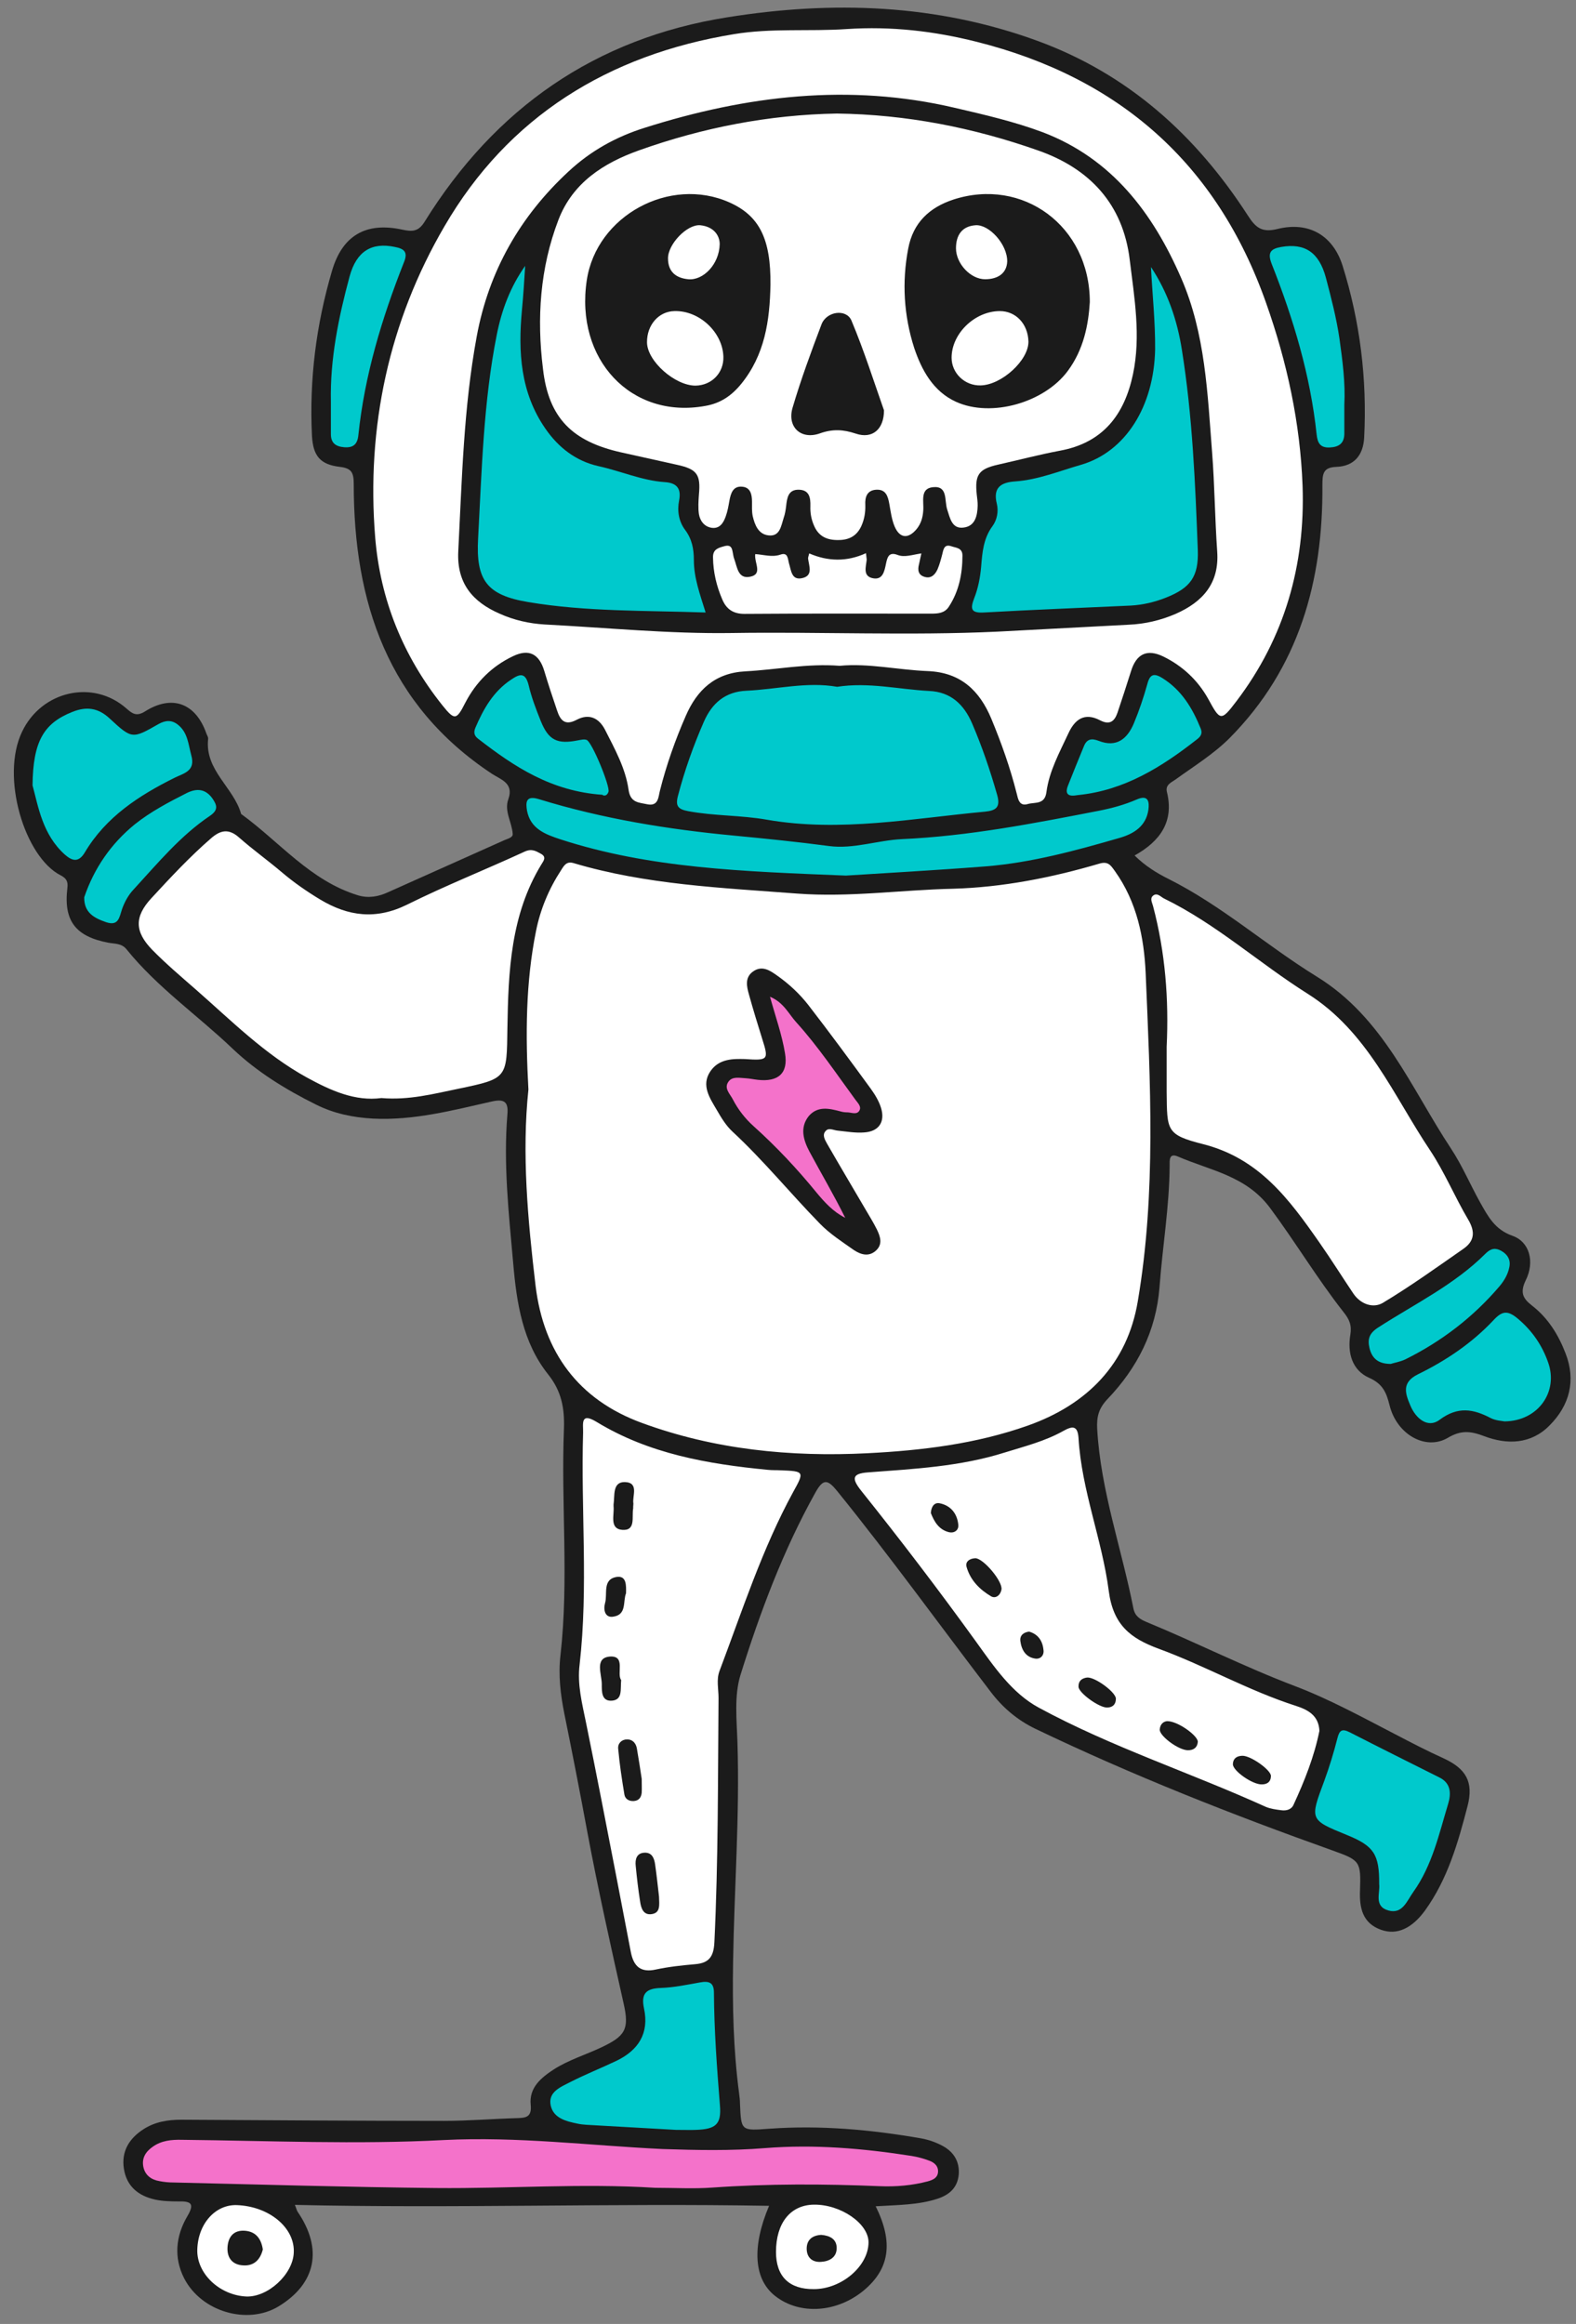 <?xml version="1.0" encoding="UTF-8" standalone="no"?><svg xmlns="http://www.w3.org/2000/svg" xmlns:xlink="http://www.w3.org/1999/xlink" fill="#000000" height="100.7" preserveAspectRatio="xMidYMid meet" version="1" viewBox="-0.6 -0.3 68.3 100.7" width="68.3" zoomAndPan="magnify"><rect x="-0.6" y="-0.3" width="68.3" height="100.7" fill="#808080" stroke="none"/><g><g id="change1_1"><path d="M66.55,61.47c-0.8,0.81-1.83,0.84-2.83,0.46c-0.58-0.22-1-0.27-1.57,0.07c-0.96,0.57-2.22-0.14-2.53-1.41 c-0.14-0.56-0.3-0.93-0.89-1.19c-0.74-0.33-0.94-1.09-0.81-1.86c0.07-0.41-0.04-0.67-0.29-0.98c-1.14-1.45-2.09-3.04-3.19-4.52 c-1.04-1.4-2.6-1.62-4-2.23c-0.38-0.16-0.35,0.17-0.35,0.39c-0.01,1.77-0.31,3.52-0.44,5.28c-0.15,1.9-0.96,3.49-2.25,4.84 c-0.38,0.4-0.48,0.76-0.45,1.3c0.15,2.67,1.06,5.18,1.57,7.78c0.07,0.34,0.3,0.47,0.56,0.58c2.16,0.89,4.25,1.95,6.44,2.78 c1.5,0.57,2.92,1.35,4.35,2.09c0.69,0.36,1.38,0.72,2.09,1.04c0.98,0.45,1.31,1.03,1.04,2.07c-0.41,1.58-0.86,3.16-1.84,4.52 c-0.56,0.77-1.21,1.09-1.91,0.84c-0.81-0.29-0.94-0.96-0.91-1.71c0.04-1.25,0.01-1.3-1.2-1.73c-4.37-1.56-8.68-3.26-12.87-5.27 c-0.79-0.38-1.43-0.93-1.95-1.62c-2.21-2.89-4.34-5.84-6.63-8.67c-0.42-0.52-0.61-0.56-0.95,0.05c-1.4,2.51-2.4,5.19-3.25,7.91 c-0.28,0.91-0.16,1.96-0.13,2.94c0.1,3.17-0.14,6.33-0.19,9.5c-0.03,1.89,0.01,3.79,0.26,5.68c0.02,0.15,0.04,0.31,0.04,0.47 c0.05,1.17,0.05,1.16,1.27,1.07c2.22-0.16,4.41,0.04,6.59,0.42c0.33,0.06,0.66,0.18,0.95,0.34c0.46,0.26,0.71,0.67,0.67,1.22 c-0.05,0.57-0.4,0.88-0.91,1.05c-0.85,0.28-1.73,0.27-2.69,0.33c0.78,1.57,0.6,2.72-0.52,3.65c-1.16,0.96-2.76,1.07-3.82,0.25 c-0.94-0.72-1.04-2.12-0.28-3.92c-6.84-0.12-13.66,0.12-20.55-0.04c0.07,0.17,0.08,0.24,0.12,0.3c1.1,1.61,0.8,3.11-0.83,4.1 c-1.34,0.81-3.34,0.24-4.09-1.22c-0.46-0.9-0.36-1.84,0.14-2.69c0.34-0.57,0.13-0.65-0.39-0.64c-0.34,0-0.68-0.01-1.01-0.08 c-0.72-0.16-1.23-0.57-1.35-1.33C4.65,92.92,5,92.36,5.62,91.96c0.5-0.32,1.05-0.41,1.64-0.41c3.79,0.02,7.58,0.05,11.38,0.05 c1.06,0,2.13-0.09,3.19-0.12c0.38-0.01,0.62-0.06,0.57-0.57c-0.08-0.75,0.45-1.18,1-1.54c0.64-0.41,1.37-0.63,2.05-0.95 c1.04-0.49,1.23-0.78,0.98-1.89c-0.56-2.5-1.12-5-1.59-7.52c-0.31-1.68-0.64-3.37-0.98-5.04c-0.17-0.85-0.27-1.69-0.17-2.55 c0.37-3.27,0.02-6.54,0.15-9.81c0.03-0.88-0.1-1.62-0.68-2.35c-1.11-1.39-1.37-3.09-1.52-4.83c-0.19-2.15-0.43-4.29-0.25-6.45 c0.05-0.55-0.15-0.67-0.68-0.55c-1.69,0.38-3.38,0.83-5.15,0.74c-0.88-0.05-1.69-0.22-2.47-0.61c-1.31-0.65-2.56-1.42-3.61-2.42 c-1.52-1.45-3.27-2.66-4.6-4.31c-0.21-0.26-0.51-0.23-0.78-0.28c-1.42-0.27-1.95-0.94-1.78-2.37c0.04-0.3-0.06-0.43-0.29-0.55 c-1.56-0.79-2.62-4.27-1.67-6.23c0.84-1.76,3.07-2.28,4.52-1c0.25,0.22,0.43,0.36,0.8,0.13c1.18-0.75,2.21-0.36,2.67,0.97 c0.03,0.07,0.08,0.15,0.07,0.22c-0.15,1.36,1.11,2.1,1.43,3.25c1.67,1.21,3,2.9,5.08,3.53c0.45,0.13,0.88,0.05,1.29-0.14 c1.68-0.75,3.37-1.51,5.05-2.26c0.14-0.06,0.36-0.11,0.35-0.26c-0.03-0.51-0.38-0.99-0.19-1.51c0.25-0.7-0.33-0.85-0.71-1.1 c-4.52-2.99-5.99-7.43-5.99-12.56c0-0.5-0.1-0.68-0.6-0.74c-0.86-0.1-1.16-0.48-1.21-1.34c-0.12-2.44,0.18-4.82,0.87-7.16 c0.45-1.53,1.47-2.12,3.04-1.78c0.42,0.09,0.7,0.1,0.97-0.34c3.05-4.91,7.38-7.95,13.12-8.86c4.56-0.73,9.06-0.58,13.44,1.02 c3.94,1.44,6.88,4.1,9.12,7.57c0.34,0.53,0.61,0.75,1.29,0.58c1.34-0.33,2.39,0.27,2.81,1.58c0.76,2.42,1.07,4.92,0.94,7.46 c-0.04,0.76-0.43,1.24-1.2,1.27c-0.59,0.02-0.61,0.31-0.61,0.8c0.03,4.15-1.01,7.91-4.02,10.95c-0.7,0.7-1.55,1.22-2.35,1.8 c-0.19,0.13-0.44,0.23-0.37,0.53c0.32,1.29-0.29,2.14-1.4,2.76c0.47,0.46,0.96,0.76,1.46,1.01c2.32,1.16,4.25,2.89,6.44,4.24 c2.89,1.78,4.08,4.83,5.82,7.46c0.48,0.73,0.83,1.56,1.26,2.33c0.34,0.6,0.63,1.17,1.4,1.44c0.74,0.26,0.97,1.13,0.57,1.93 c-0.25,0.52-0.13,0.78,0.27,1.09c0.7,0.54,1.15,1.27,1.46,2.08C67.7,59.51,67.43,60.59,66.55,61.47z" fill="#1b1b1b"/></g><g id="change2_1"><path d="M32.55,92.78c2.13-0.17,4.25,0.01,6.36,0.34c0.25,0.04,0.51,0.11,0.75,0.2c0.23,0.08,0.42,0.24,0.39,0.52 c-0.03,0.24-0.23,0.32-0.44,0.38c-0.68,0.18-1.38,0.24-2.09,0.21c-2.41-0.1-4.83-0.11-7.24,0.06c-0.83,0.06-1.66,0.01-2.49,0.01 c-3.17-0.2-6.33,0.04-9.5,0.01c-3.79-0.04-7.57-0.15-11.36-0.24c-0.21,0-0.42-0.02-0.62-0.06c-0.36-0.06-0.63-0.26-0.7-0.63 c-0.07-0.38,0.11-0.65,0.41-0.86c0.38-0.27,0.81-0.31,1.26-0.3c3.79,0.04,7.58,0.21,11.36,0.01c3.18-0.16,6.32,0.24,9.47,0.39 C29.6,92.87,31.08,92.9,32.55,92.78z M35.83,47.86c0.1,0.03,0.2,0.04,0.31,0.04c0.17,0.01,0.39,0.11,0.5-0.07 c0.11-0.18-0.07-0.34-0.17-0.48c-0.83-1.13-1.61-2.3-2.55-3.34c-0.34-0.37-0.55-0.87-1.15-1.12c0.24,0.87,0.52,1.65,0.65,2.45 c0.15,0.87-0.3,1.25-1.18,1.15c-0.18-0.02-0.36-0.06-0.54-0.07c-0.25-0.01-0.56-0.09-0.73,0.15c-0.21,0.29,0.07,0.53,0.19,0.77 c0.23,0.44,0.53,0.83,0.9,1.16c0.99,0.89,1.89,1.85,2.73,2.88c0.35,0.42,0.72,0.83,1.24,1.09c-0.49-0.99-1.04-1.92-1.55-2.87 c-0.26-0.49-0.43-1.04-0.03-1.54C34.84,47.61,35.34,47.73,35.83,47.86z" fill="#f472ca"/></g><g id="change3_1"><path d="M29.23,34.85c-0.43-0.08-0.57-0.21-0.45-0.66c0.29-1.11,0.67-2.18,1.13-3.23c0.35-0.79,0.92-1.29,1.84-1.33 c1.32-0.06,2.62-0.4,3.93-0.17c1.36-0.21,2.66,0.11,3.98,0.18c0.96,0.04,1.52,0.6,1.87,1.41c0.43,1,0.78,2.03,1.08,3.08 c0.16,0.55-0.04,0.69-0.52,0.74c-3.14,0.29-6.27,0.9-9.45,0.35C31.51,35.02,30.36,35.06,29.23,34.85z M48.67,34.34 c-0.53,0.23-1.08,0.38-1.64,0.49c-2.83,0.55-5.65,1.1-8.54,1.23c-1.06,0.05-2.1,0.44-3.16,0.3c-1.36-0.18-2.73-0.32-4.1-0.45 c-2.87-0.27-5.71-0.73-8.47-1.58c-0.58-0.18-0.58,0.14-0.52,0.5c0.15,0.78,0.78,1.02,1.45,1.24c3.88,1.26,7.9,1.39,12.37,1.57 c1.72-0.11,3.9-0.23,6.07-0.4c1.97-0.16,3.88-0.68,5.78-1.23c0.63-0.18,1.16-0.51,1.26-1.23C49.21,34.46,49.18,34.12,48.67,34.34z M24.43,91.72c0.13,0.03,0.26,0.04,0.39,0.05c1.35,0.08,2.69,0.15,3.87,0.22c0.4,0,0.64,0.01,0.87,0c0.86-0.03,1.11-0.24,1.04-1.06 c-0.13-1.63-0.25-3.26-0.26-4.89c0-0.44-0.22-0.51-0.6-0.44c-0.56,0.1-1.13,0.22-1.69,0.24c-0.64,0.02-0.88,0.23-0.74,0.89 c0.23,1.07-0.24,1.81-1.2,2.27c-0.65,0.31-1.33,0.58-1.98,0.91c-0.42,0.22-1,0.43-0.86,1.04C23.4,91.49,23.94,91.62,24.43,91.72z M6.97,33.4c0.41-0.2,0.91-0.29,0.72-0.97c-0.13-0.48-0.15-0.98-0.57-1.32c-0.28-0.23-0.56-0.2-0.86-0.03 c-1.12,0.64-1.14,0.65-2.1-0.24c-0.5-0.47-1.01-0.54-1.63-0.29c-1.23,0.49-1.7,1.27-1.72,3.18c0.25,0.92,0.43,2.13,1.4,3 c0.31,0.27,0.59,0.37,0.87-0.1C3.99,35.1,5.42,34.17,6.97,33.4z M57.79,79.22c1.15,0.47,1.39,0.83,1.38,2.12 c0.05,0.37-0.24,0.96,0.39,1.14c0.62,0.18,0.81-0.41,1.09-0.8c0.82-1.15,1.11-2.5,1.51-3.82c0.13-0.43,0.13-0.89-0.38-1.14 c-1.3-0.65-2.6-1.3-3.89-1.96c-0.32-0.16-0.44-0.1-0.53,0.26c-0.16,0.63-0.35,1.25-0.57,1.85C56.16,78.56,56.15,78.55,57.79,79.22z M65.18,56.84c-0.45-0.38-0.69-0.33-1.06,0.07c-0.93,0.99-2.06,1.75-3.27,2.34c-0.73,0.36-0.54,0.85-0.33,1.35 c0.23,0.56,0.76,1.01,1.27,0.62c0.79-0.59,1.46-0.47,2.22-0.07c0.22,0.11,0.5,0.12,0.59,0.14c1.46-0.01,2.35-1.29,1.89-2.56 C66.23,57.99,65.8,57.36,65.18,56.84z M16.51,10.4c-1-0.21-1.66,0.18-1.96,1.28c-0.48,1.78-0.85,3.58-0.81,5.43 c0,0.47,0,0.93,0,1.4c0,0.39,0.21,0.54,0.58,0.57c0.39,0.03,0.57-0.13,0.61-0.52c0.27-2.6,1.02-5.07,1.97-7.48 C17.09,10.63,16.93,10.48,16.51,10.4z M56.46,18.53c0.04,0.36,0.15,0.58,0.57,0.56c0.4-0.02,0.63-0.18,0.63-0.61 c0-0.41,0-0.83,0-1.24c0.05-0.96-0.08-1.92-0.21-2.86c-0.13-0.89-0.36-1.78-0.59-2.65c-0.3-1.11-0.92-1.5-1.93-1.33 c-0.46,0.08-0.61,0.24-0.42,0.73C55.45,13.51,56.19,15.96,56.46,18.53z M49.77,29.08c-0.37-0.23-0.54-0.16-0.65,0.27 c-0.16,0.57-0.35,1.14-0.58,1.69c-0.28,0.67-0.75,1.07-1.53,0.76c-0.29-0.11-0.5-0.09-0.63,0.22c-0.24,0.58-0.47,1.15-0.7,1.73 c-0.11,0.28-0.05,0.46,0.3,0.42c0.05-0.01,0.1-0.01,0.15-0.02c1.99-0.2,3.61-1.21,5.14-2.41c0.16-0.12,0.25-0.25,0.17-0.46 C51.08,30.39,50.61,29.6,49.77,29.08z M25.77,34.01c0.08-0.23-0.72-2.18-0.95-2.25c-0.11-0.04-0.25,0-0.37,0.02 c-0.9,0.18-1.28,0-1.62-0.85c-0.2-0.5-0.4-1.02-0.52-1.54c-0.14-0.56-0.38-0.5-0.76-0.24c-0.77,0.51-1.2,1.27-1.55,2.09 c-0.08,0.2-0.05,0.34,0.12,0.47c1.55,1.2,3.16,2.28,5.4,2.43C25.47,34.14,25.68,34.27,25.77,34.01z M8.5,35.05 c0.38-0.26,0.3-0.47,0.1-0.76c-0.3-0.41-0.67-0.44-1.1-0.23c-0.79,0.4-1.57,0.81-2.26,1.36c-1.03,0.84-1.76,1.9-2.19,3.16 C3.04,39.25,3.48,39.48,4,39.66c0.54,0.18,0.57-0.21,0.69-0.57c0.11-0.31,0.28-0.62,0.51-0.86C6.24,37.1,7.22,35.91,8.5,35.05z M64.39,55.43c0.2-0.24,0.36-0.51,0.42-0.82c0.07-0.32-0.08-0.56-0.35-0.71c-0.25-0.14-0.45-0.11-0.68,0.12 c-1.35,1.35-3.07,2.18-4.65,3.2c-0.39,0.25-0.47,0.5-0.38,0.89c0.1,0.42,0.35,0.69,0.92,0.69c0.15-0.05,0.41-0.09,0.64-0.2 C61.88,57.82,63.25,56.77,64.39,55.43z M29.98,26.24c-0.25-0.8-0.51-1.51-0.51-2.27c0-0.48-0.08-0.91-0.38-1.31 c-0.27-0.36-0.35-0.82-0.26-1.27c0.11-0.55-0.13-0.77-0.63-0.8c-0.99-0.07-1.9-0.48-2.86-0.69c-0.98-0.22-1.73-0.8-2.3-1.62 c-1.09-1.57-1.19-3.33-1.02-5.15c0.06-0.63,0.1-1.27,0.14-1.91c-0.65,0.92-1.02,1.92-1.23,2.98c-0.58,2.91-0.65,5.88-0.81,8.83 c-0.1,1.81,0.37,2.46,2.18,2.76C24.8,26.21,27.35,26.15,29.98,26.24z M46.25,19.84c-0.94,0.27-1.86,0.65-2.85,0.72 c-0.6,0.04-0.98,0.25-0.8,0.97c0.08,0.33,0.01,0.7-0.19,0.97c-0.39,0.53-0.44,1.13-0.49,1.76c-0.04,0.46-0.13,0.93-0.3,1.36 c-0.18,0.47-0.14,0.65,0.42,0.62c2.12-0.12,4.25-0.2,6.37-0.3c0.52-0.03,1.03-0.15,1.51-0.34c1.07-0.42,1.43-0.91,1.39-2.06 c-0.11-2.9-0.23-5.81-0.69-8.68c-0.2-1.28-0.61-2.49-1.34-3.59c0.06,1.19,0.19,2.38,0.18,3.57C49.41,17.32,48.17,19.28,46.25,19.84 z" fill="#00c9cc"/></g><g id="change4_1"><path d="M47.72,37.45c-0.18-0.25-0.29-0.44-0.67-0.33c-2.07,0.61-4.2,1.03-6.35,1.09 c-2.25,0.05-4.47,0.38-6.75,0.21c-3.26-0.25-6.53-0.38-9.69-1.32c-0.3-0.09-0.41,0.09-0.54,0.3c-0.53,0.81-0.9,1.69-1.09,2.64 c-0.45,2.23-0.46,4.49-0.33,6.87c-0.29,2.77-0.03,5.63,0.31,8.5c0.35,2.9,1.87,4.94,4.59,5.94c3.15,1.16,6.45,1.49,9.79,1.32 c2.36-0.12,4.7-0.4,6.96-1.2c2.59-0.92,4.31-2.69,4.76-5.39c0.8-4.71,0.54-9.47,0.34-14.22C48.98,40.32,48.67,38.78,47.72,37.45z M35.25,49.27c0.54,0.94,1.1,1.88,1.65,2.82c0.17,0.29,0.35,0.58,0.5,0.88c0.15,0.31,0.27,0.65-0.05,0.93 c-0.31,0.27-0.65,0.16-0.94-0.03c-0.51-0.36-1.04-0.7-1.47-1.14c-1.29-1.32-2.45-2.75-3.8-4c-0.28-0.26-0.49-0.61-0.68-0.94 c-0.3-0.51-0.68-1.06-0.28-1.66c0.38-0.57,1.01-0.55,1.5-0.54c1.01,0.07,1.04,0.03,0.76-0.85c-0.2-0.64-0.4-1.29-0.58-1.94 c-0.1-0.35-0.19-0.74,0.17-1c0.4-0.29,0.75-0.04,1.06,0.18c0.51,0.36,0.97,0.79,1.35,1.28c0.92,1.19,1.81,2.4,2.7,3.62 c0.18,0.25,0.35,0.53,0.44,0.82c0.19,0.61-0.09,1.03-0.73,1.07c-0.38,0.03-0.77-0.04-1.16-0.08c-0.18-0.02-0.38-0.14-0.51,0.02 C35.02,48.88,35.15,49.09,35.25,49.27z M21.64,28.13c0.69-0.33,1.13-0.09,1.35,0.65c0.17,0.57,0.36,1.14,0.55,1.7 c0.14,0.43,0.34,0.68,0.85,0.41c0.53-0.28,0.96-0.09,1.23,0.43c0.42,0.83,0.89,1.67,1.02,2.6c0.08,0.57,0.44,0.55,0.81,0.63 c0.49,0.1,0.48-0.32,0.55-0.59c0.28-1.11,0.66-2.19,1.12-3.24c0.49-1.13,1.27-1.86,2.58-1.93c1.35-0.07,2.68-0.35,4.09-0.24 c1.25-0.12,2.53,0.18,3.83,0.23c1.41,0.06,2.23,0.84,2.74,2.06c0.44,1.06,0.82,2.13,1.1,3.24c0.06,0.24,0.11,0.57,0.48,0.46 c0.31-0.09,0.74,0.04,0.81-0.52c0.12-0.91,0.57-1.72,0.95-2.54c0.28-0.61,0.7-0.92,1.37-0.57c0.42,0.22,0.63,0.05,0.76-0.33 c0.2-0.59,0.39-1.18,0.58-1.78c0.23-0.76,0.69-1,1.41-0.65c0.83,0.41,1.49,1.02,1.95,1.85c0.51,0.94,0.55,0.96,1.21,0.09 c2.1-2.76,2.99-5.92,2.87-9.34c-0.1-2.71-0.67-5.35-1.58-7.92c-2.13-6.05-6.38-9.77-12.55-11.32c-1.83-0.46-3.69-0.68-5.63-0.55 c-1.62,0.11-3.25-0.05-4.88,0.22c-5.45,0.89-9.79,3.58-12.55,8.33c-2.4,4.11-3.39,8.69-3,13.48c0.22,2.7,1.21,5.14,2.91,7.27 c0.53,0.66,0.61,0.65,0.99-0.1C20.03,29.25,20.73,28.56,21.64,28.13z M19.26,23.59c0.16-3.11,0.23-6.23,0.8-9.31 c0.52-2.83,1.88-5.21,3.99-7.16c0.95-0.88,2.04-1.49,3.28-1.88c4.41-1.4,8.87-1.94,13.44-0.87c1.29,0.3,2.59,0.6,3.82,1.06 c2.99,1.14,4.77,3.49,6,6.32c1.05,2.41,1.14,5,1.34,7.56c0.11,1.42,0.12,2.85,0.22,4.28c0.1,1.38-0.62,2.19-1.8,2.71 c-0.65,0.28-1.33,0.44-2.04,0.47c-1.89,0.1-3.79,0.2-5.68,0.3c-3.84,0.18-7.69,0-11.53,0.06c-2.69,0.04-5.39-0.23-8.09-0.37 c-0.68-0.04-1.34-0.19-1.96-0.47C19.88,25.78,19.19,24.97,19.26,23.59z M33.23,63.41c-0.18-0.01-0.36,0-0.55-0.02 c-2.6-0.25-5.15-0.69-7.43-2.08c-0.71-0.43-0.57,0.1-0.58,0.46c-0.1,3.35,0.23,6.7-0.15,10.05c-0.11,0.87,0.11,1.7,0.28,2.54 c0.23,1.12,0.45,2.24,0.67,3.36c0.43,2.19,0.85,4.38,1.27,6.57c0.12,0.61,0.42,0.9,1.09,0.75c0.56-0.12,1.13-0.18,1.7-0.23 c0.61-0.05,0.8-0.34,0.83-0.95c0.17-3.53,0.15-7.06,0.18-10.59c0-0.39-0.1-0.78,0.04-1.16c0.99-2.62,1.85-5.3,3.2-7.77 C34.27,63.46,34.25,63.45,33.23,63.41z M25.99,64.97c0-0.03,0-0.05,0-0.08c0.06-0.38-0.06-0.98,0.49-0.97 c0.63,0.02,0.31,0.62,0.37,0.93c-0.01,0.11-0.01,0.16-0.01,0.21c-0.07,0.37,0.13,0.98-0.48,0.93 C25.8,65.94,26.03,65.34,25.99,64.97z M25.62,69.17c0.12-0.4-0.13-1.04,0.51-1.14c0.42-0.06,0.41,0.36,0.4,0.71 c-0.14,0.34,0.04,0.92-0.54,1.01C25.62,69.82,25.54,69.46,25.62,69.17z M25.48,72.68c0-0.44-0.33-1.15,0.36-1.2 c0.69-0.04,0.27,0.74,0.48,1.02c-0.04,0.4,0.07,0.84-0.38,0.89C25.46,73.44,25.48,72.99,25.48,72.68z M26.46,77.46 c-0.11-0.66-0.21-1.32-0.27-1.99c-0.02-0.23,0.15-0.4,0.39-0.4c0.24,0,0.38,0.17,0.42,0.39c0.08,0.46,0.15,0.92,0.21,1.32 c0,0.23,0.01,0.42,0,0.6c-0.02,0.2-0.12,0.34-0.33,0.36C26.66,77.76,26.49,77.65,26.46,77.46z M27.65,82.64 c-0.37,0.06-0.47-0.26-0.51-0.55c-0.08-0.51-0.14-1.02-0.19-1.54c-0.03-0.27,0.03-0.55,0.37-0.57c0.33-0.02,0.43,0.23,0.47,0.5 c0.07,0.49,0.12,0.97,0.17,1.4C27.97,82.24,28.03,82.58,27.65,82.64z M22.86,37.16c-1.33,2.18-1.43,4.63-1.47,7.07 c-0.03,2.2,0.02,2.2-2.14,2.65c-1.07,0.22-2.13,0.5-3.32,0.4c-1.14,0.15-2.19-0.32-3.23-0.89c-1.82-1-3.27-2.46-4.81-3.81 C7.25,42.02,6.6,41.47,6,40.86c-0.77-0.79-0.78-1.44-0.04-2.24c0.83-0.9,1.66-1.79,2.58-2.59c0.41-0.36,0.77-0.44,1.22-0.04 c0.6,0.53,1.26,1,1.87,1.52c0.52,0.44,1.07,0.82,1.65,1.17c1.22,0.73,2.42,0.88,3.76,0.22c1.67-0.83,3.41-1.52,5.1-2.3 c0.31-0.14,0.49-0.02,0.71,0.1C23.1,36.84,22.95,37.01,22.86,37.16z M45.49,61.7c-0.8,0.45-1.68,0.67-2.55,0.94 c-1.93,0.61-3.93,0.71-5.92,0.86c-0.7,0.05-0.71,0.27-0.31,0.78c1.72,2.15,3.39,4.34,5,6.57c0.77,1.07,1.54,2.21,2.7,2.84 c3.15,1.71,6.58,2.82,9.84,4.3c0.21,0.09,0.45,0.12,0.68,0.15c0.22,0.03,0.44-0.03,0.53-0.24c0.48-1.04,0.9-2.1,1.12-3.2 c-0.03-0.68-0.52-0.92-1.01-1.08c-2.06-0.66-3.94-1.74-5.96-2.48c-1.22-0.45-1.97-1.03-2.16-2.51c-0.29-2.23-1.18-4.36-1.31-6.63 C46.1,61.46,45.87,61.49,45.49,61.7z M40.52,66.09c-0.44-0.11-0.64-0.47-0.78-0.83c0.02-0.29,0.16-0.47,0.39-0.42 c0.48,0.1,0.75,0.45,0.8,0.92C40.96,66,40.76,66.15,40.52,66.09z M42.35,68.87c-0.49-0.29-0.9-0.7-1.06-1.27 c-0.07-0.23,0.13-0.37,0.38-0.38c0.36,0.01,1.2,1.02,1.13,1.36C42.75,68.84,42.54,68.98,42.35,68.87z M44.27,71.57 c-0.42-0.06-0.6-0.38-0.65-0.76c-0.03-0.24,0.13-0.38,0.38-0.41c0.38,0.11,0.58,0.39,0.62,0.78C44.66,71.41,44.51,71.6,44.27,71.57 z M53.23,75.78c0.36-0.02,1.26,0.62,1.25,0.88c-0.01,0.26-0.17,0.36-0.4,0.36c-0.4,0.01-1.26-0.59-1.25-0.88 C52.84,75.9,52.99,75.79,53.23,75.78z M49.98,74.28c0.46-0.01,1.35,0.64,1.33,0.9c-0.02,0.24-0.18,0.36-0.42,0.36 c-0.4,0.01-1.25-0.62-1.23-0.9C49.68,74.39,49.84,74.29,49.98,74.28z M46.51,72.39c0.34-0.03,1.23,0.62,1.25,0.91 c0,0.24-0.12,0.38-0.37,0.39c-0.34,0.02-1.24-0.63-1.25-0.9C46.13,72.54,46.28,72.42,46.51,72.39z M58.05,55.75 c-0.49-0.73-0.96-1.48-1.47-2.21c-1.3-1.86-2.6-3.64-5.03-4.26c-1.62-0.41-1.57-0.59-1.59-2.27c0-0.65,0-1.3,0-1.95 c0.1-2.06-0.06-4.1-0.59-6.1c-0.04-0.15-0.14-0.32-0.01-0.44c0.18-0.16,0.33,0.03,0.48,0.11c2.26,1.1,4.12,2.8,6.23,4.13 c2.6,1.64,3.71,4.4,5.31,6.79c0.63,0.95,1.07,2.02,1.65,3c0.32,0.54,0.26,0.94-0.22,1.27c-1.15,0.8-2.29,1.62-3.49,2.34 C58.9,56.4,58.36,56.21,58.05,55.75z M9.66,95.25c-0.93-0.03-1.68,0.81-1.71,1.93c-0.03,1.04,0.97,1.98,2.13,2.03 c0.93,0.03,2-0.95,2.05-1.88C12.2,96.24,11.07,95.3,9.66,95.25z M9.92,97.86c-0.46-0.03-0.69-0.34-0.66-0.79 c0.03-0.44,0.26-0.74,0.74-0.71c0.48,0.03,0.72,0.34,0.79,0.81C10.68,97.62,10.4,97.9,9.92,97.86z M34.66,95.23 c-1.01,0.02-1.63,0.8-1.63,2.05c0,1.06,0.57,1.62,1.64,1.61c1.2,0,2.36-0.99,2.37-2.02C37.05,96.05,35.83,95.21,34.66,95.23z M34.97,97.71c-0.37,0.02-0.6-0.19-0.61-0.55c-0.01-0.4,0.24-0.6,0.63-0.62c0.37,0.03,0.68,0.18,0.67,0.59 C35.65,97.52,35.34,97.69,34.97,97.71z M26.31,19.3c0.81,0.18,1.62,0.36,2.43,0.54c0.87,0.19,1.03,0.42,0.95,1.29 c-0.02,0.28-0.04,0.57,0,0.85c0.05,0.29,0.23,0.54,0.55,0.59c0.35,0.05,0.51-0.21,0.61-0.49c0.08-0.22,0.12-0.45,0.16-0.68 c0.06-0.33,0.16-0.65,0.56-0.61c0.35,0.03,0.42,0.33,0.42,0.65c0,0.21-0.01,0.42,0.03,0.62c0.09,0.39,0.25,0.8,0.7,0.84 c0.48,0.05,0.53-0.41,0.64-0.75c0.06-0.17,0.09-0.35,0.11-0.53c0.04-0.35,0.09-0.71,0.55-0.7c0.46,0.01,0.51,0.35,0.5,0.72 c-0.01,0.29,0.04,0.57,0.16,0.84c0.2,0.47,0.57,0.63,1.06,0.62c0.47,0,0.8-0.19,0.99-0.61c0.13-0.29,0.18-0.59,0.17-0.91 c-0.02-0.35,0.08-0.64,0.48-0.66c0.41-0.02,0.5,0.28,0.56,0.61c0.06,0.33,0.1,0.67,0.23,0.98c0.22,0.52,0.59,0.55,0.95,0.12 c0.19-0.23,0.27-0.5,0.29-0.79c0.04-0.39-0.16-0.97,0.42-1.03c0.66-0.07,0.49,0.58,0.62,0.97c0.12,0.36,0.2,0.85,0.71,0.78 c0.5-0.06,0.6-0.51,0.61-0.96c0-0.15-0.02-0.31-0.04-0.47c-0.09-0.86,0.08-1.11,0.94-1.3c0.89-0.2,1.76-0.43,2.66-0.6 c1.87-0.34,2.8-1.56,3.17-3.31c0.35-1.66,0.06-3.32-0.14-4.96c-0.29-2.42-1.74-3.96-3.97-4.74c-2.81-0.99-5.71-1.56-8.72-1.6 c-2.94,0.05-5.82,0.61-8.59,1.6c-1.51,0.54-2.86,1.39-3.48,3.01c-0.8,2.09-0.94,4.27-0.67,6.44C23.17,17.83,24.22,18.83,26.31,19.3 z M38.76,10.47c0.21-1.12,0.92-1.78,1.95-2.12c3-0.98,5.92,1.13,5.92,4.44c-0.06,0.97-0.26,2.05-0.96,2.99 c-1.01,1.36-3.3,2.03-4.84,1.33c-0.99-0.45-1.49-1.38-1.81-2.33C38.57,13.38,38.48,11.93,38.76,10.47z M33.75,17.36 c0.36-1.22,0.8-2.41,1.25-3.6c0.22-0.58,1.08-0.69,1.3-0.17c0.55,1.31,0.98,2.67,1.41,3.89c0,0.83-0.51,1.25-1.22,1.01 c-0.54-0.18-1-0.21-1.56-0.01C34.11,18.77,33.5,18.2,33.75,17.36z M24.83,11.84c0.42-2.79,3.59-4.52,6.18-3.37 c1.3,0.58,1.8,1.58,1.78,3.57c-0.03,1.55-0.24,3.04-1.28,4.31c-0.42,0.51-0.9,0.83-1.55,0.94C26.76,17.87,24.31,15.28,24.83,11.84z M41.11,23.77c0,0.79-0.15,1.55-0.59,2.22c-0.18,0.28-0.47,0.3-0.76,0.3c-2.7,0-5.4-0.01-8.1,0.01c-0.48,0-0.78-0.2-0.96-0.63 c-0.25-0.58-0.39-1.18-0.4-1.81c-0.01-0.36,0.23-0.42,0.48-0.49c0.37-0.11,0.35,0.18,0.4,0.4c0.01,0.05,0.02,0.1,0.04,0.15 c0.13,0.35,0.16,0.88,0.69,0.77c0.56-0.11,0.17-0.6,0.22-0.98c0.36,0.02,0.73,0.15,1.1,0.02c0.32-0.11,0.31,0.19,0.36,0.37 c0.1,0.32,0.11,0.76,0.58,0.65c0.48-0.11,0.29-0.52,0.25-0.85c0-0.05,0.02-0.1,0.05-0.22c0.81,0.35,1.63,0.37,2.46-0.01 c0.01,0.14,0.03,0.22,0.03,0.29c-0.03,0.3-0.17,0.69,0.24,0.79c0.46,0.11,0.53-0.3,0.6-0.64c0.06-0.28,0.13-0.51,0.51-0.36 c0.3,0.11,0.61-0.01,1.02-0.07c-0.05,0.21-0.07,0.34-0.1,0.46c-0.07,0.26-0.04,0.48,0.25,0.56c0.28,0.08,0.45-0.11,0.55-0.33 c0.09-0.21,0.15-0.44,0.21-0.67c0.05-0.22,0.09-0.43,0.39-0.33C40.82,23.44,41.11,23.43,41.11,23.77z M27.44,14.54 c-0.01-0.76,0.51-1.35,1.19-1.36c1.08-0.03,2.09,0.92,2.12,1.98c0.02,0.7-0.51,1.24-1.21,1.25C28.65,16.41,27.45,15.35,27.44,14.54 z M28.35,10.9c-0.01-0.61,0.82-1.49,1.4-1.44c0.58,0.06,0.84,0.44,0.84,0.82c-0.02,0.88-0.72,1.58-1.36,1.52 C28.69,11.75,28.35,11.47,28.35,10.9z M40.64,15.2c0-1.05,1.01-2.02,2.09-2.02c0.7,0,1.22,0.56,1.24,1.32 c0.01,0.81-1.16,1.88-2.07,1.9C41.21,16.42,40.64,15.87,40.64,15.2z M40.83,10.46c0-0.57,0.26-0.96,0.85-1 c0.59-0.04,1.38,0.83,1.37,1.57c-0.02,0.51-0.4,0.77-0.96,0.77C41.46,11.8,40.83,11.12,40.83,10.46z" fill="#ffffff"/></g></g></svg>